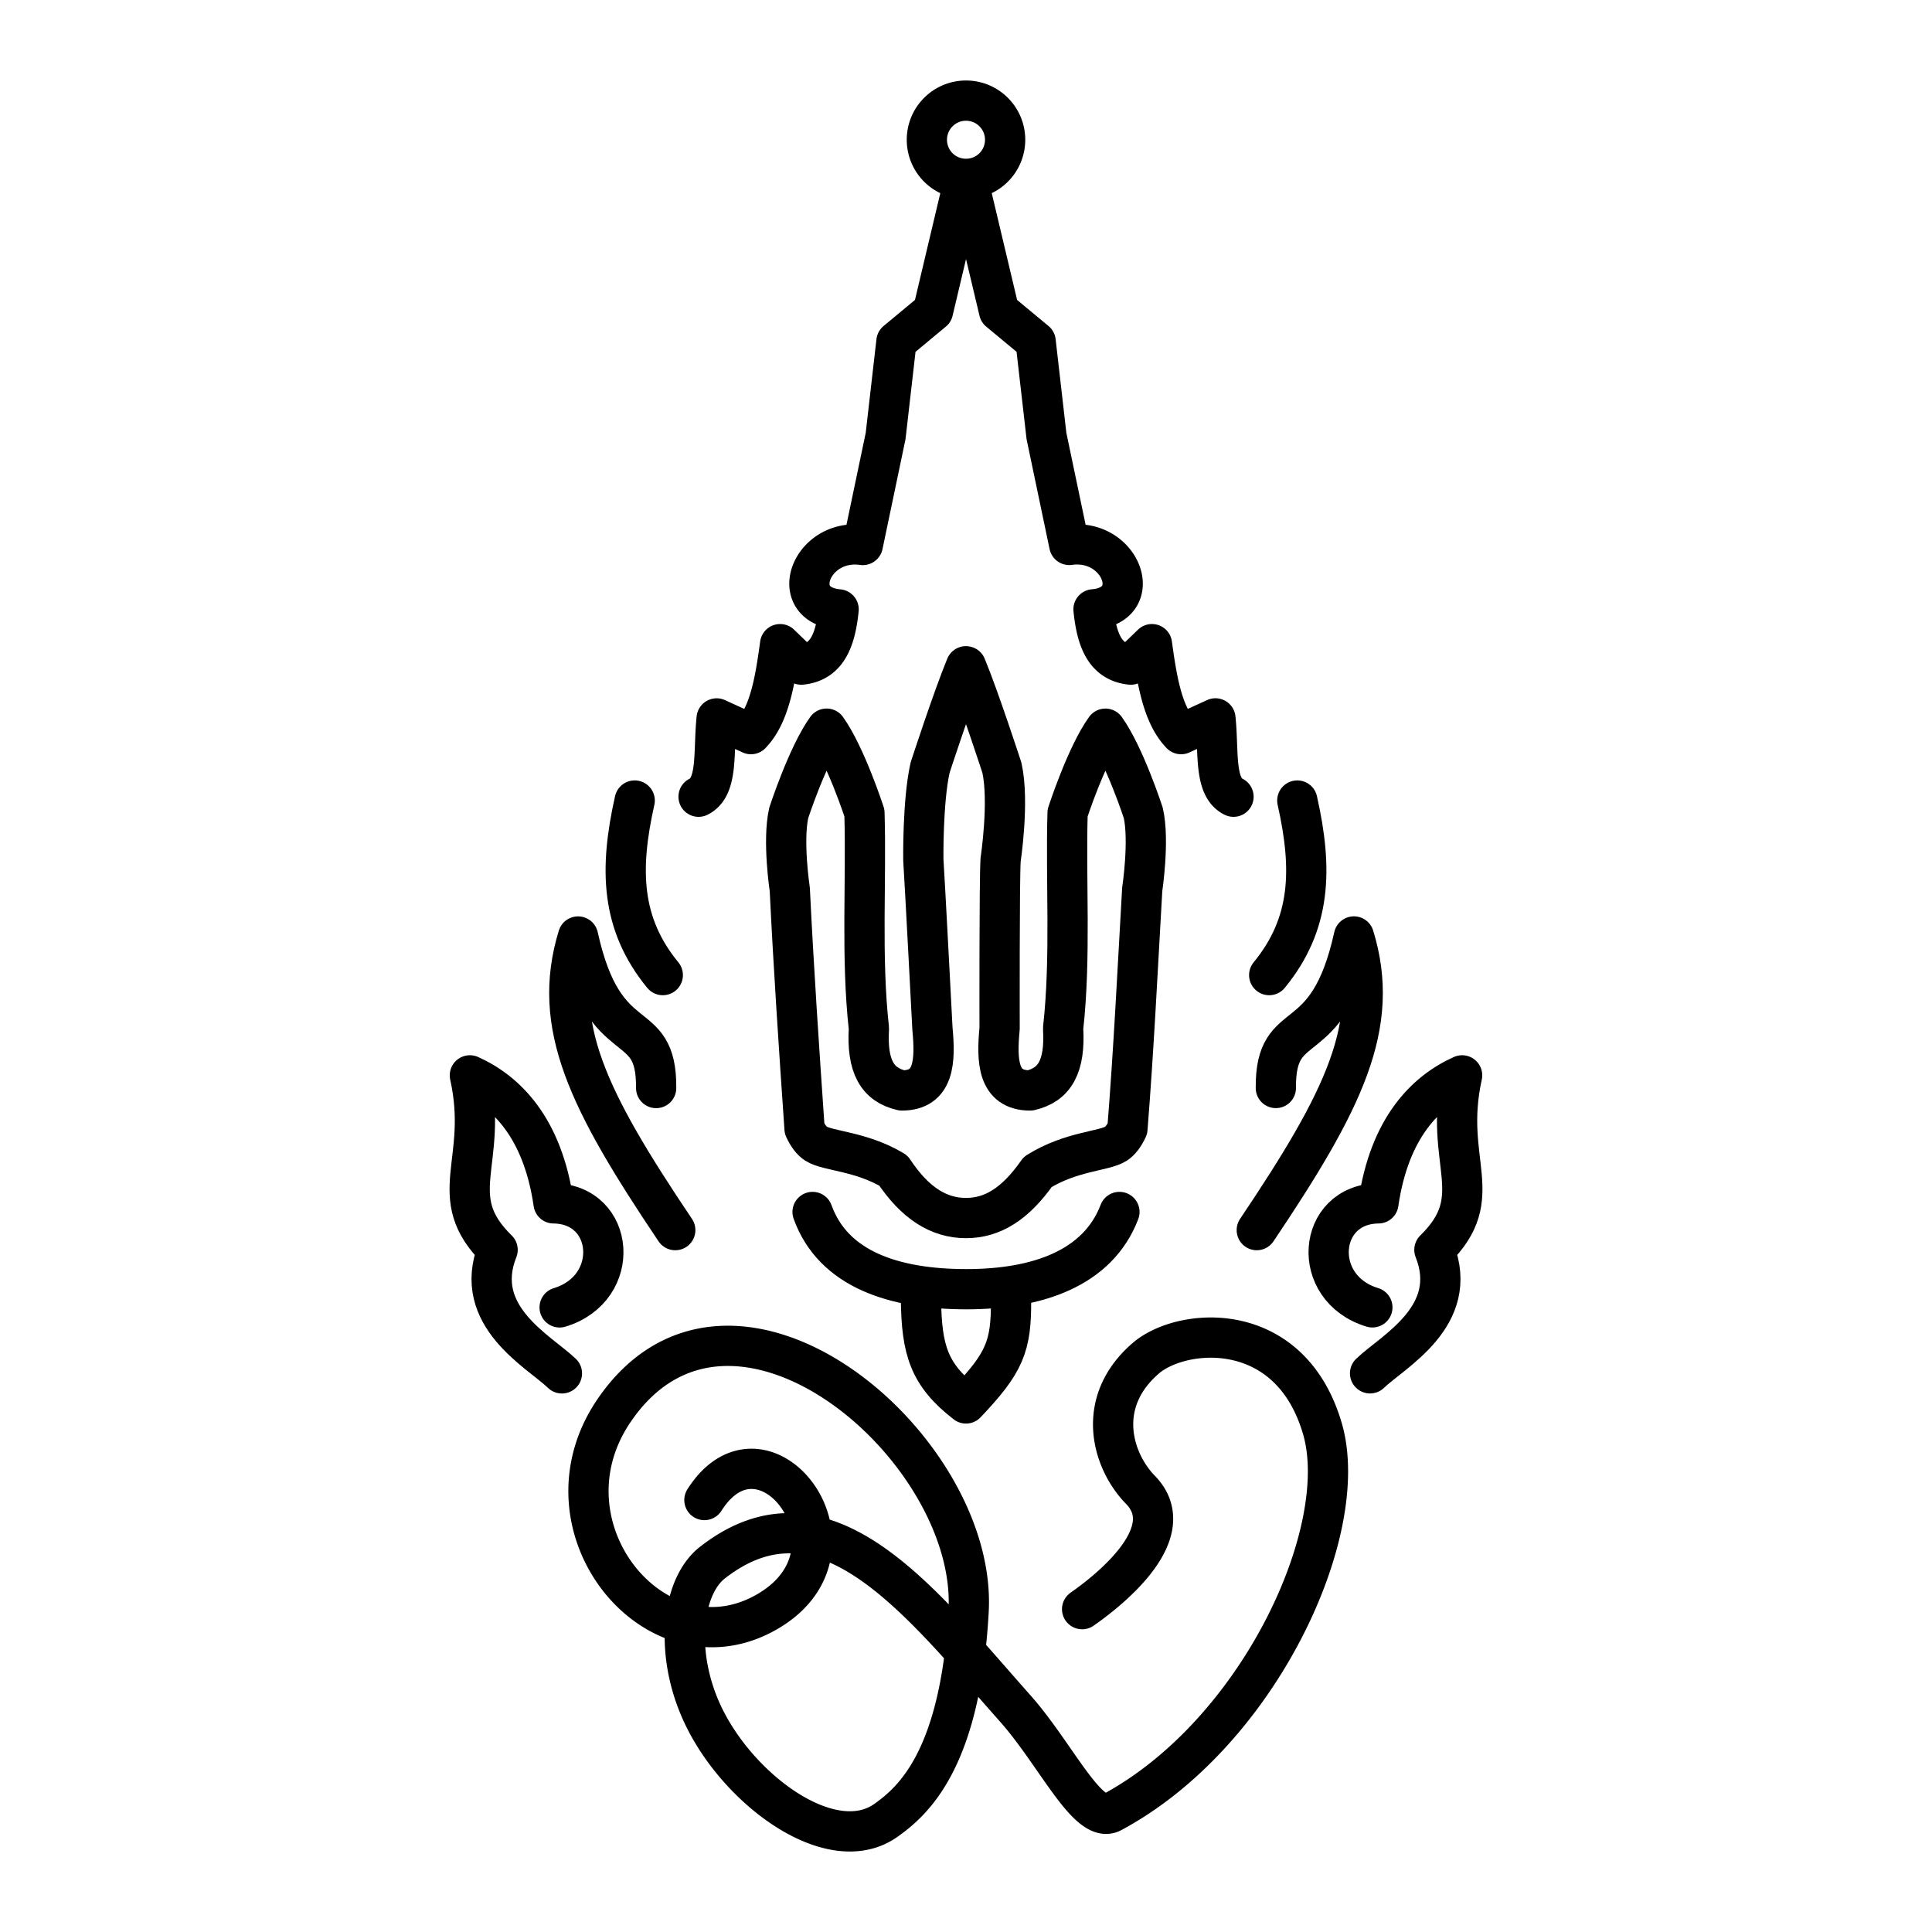 <?xml version="1.0" encoding="utf-8"?>
<!-- Generator: www.svgicons.com -->
<svg xmlns="http://www.w3.org/2000/svg" width="800" height="800" viewBox="0 0 48 48">
<path fill="none" stroke="currentColor" stroke-linecap="round" stroke-linejoin="round" d="M26.885 39.979c.525-.366 2.529-1.863 1.446-2.968c-.688-.704-1.146-2.159.135-3.265c.891-.77 3.585-1.014 4.39 1.752c.739 2.537-1.58 7.579-5.245 9.536c-.59.277-1.39-1.464-2.384-2.584c-2.367-2.665-4.732-5.807-7.527-3.627c-.784.612-.96 2.331-.194 3.87c.914 1.839 3.177 3.475 4.506 2.532c.697-.495 1.85-1.536 2.053-5.2c.227-4.098-5.89-9.255-8.807-4.983c-1.995 2.924 1.085 6.62 3.837 4.98c2.598-1.548-.111-5.09-1.594-2.754m6.454-32.805L23.18 7.73l-.908.754l-.269 2.348l-.567 2.708c-1.29-.182-1.909 1.485-.601 1.6c-.081.808-.311 1.31-.926 1.372l-.527-.508c-.122.889-.26 1.757-.724 2.235l-.853-.39c-.087.836.044 1.703-.449 1.945m13.29 0c-.492-.242-.362-1.109-.449-1.946l-.853.391c-.463-.478-.602-1.346-.724-2.235l-.526.508c-.615-.062-.845-.564-.926-1.373c1.307-.114.689-1.78-.602-1.6l-.567-2.707l-.269-2.348l-.908-.754l-.776-3.268m.926-.99a.97.97 0 0 1-.972.972h0a.97.97 0 0 1-.972-.972h0c0-.537.435-.972.972-.972h0c.537 0 .972.435.972.972"/><g fill="none" stroke="currentColor" stroke-linecap="round" stroke-linejoin="round"><path d="M16.467 24.226c-1.042-1.271-1.083-2.623-.698-4.337m-1.808 14.232c-.559-.54-2.254-1.42-1.598-3.069c-1.365-1.336-.208-2.17-.689-4.335c.904.405 1.808 1.302 2.08 3.18c1.531.017 1.707 2.113.15 2.585m2.873-1.92c-2.172-3.23-3.09-5.092-2.415-7.295c.659 2.994 1.957 1.854 1.94 3.765m15.231-2.806c1.042-1.271 1.083-2.623.698-4.337m1.808 14.231c.559-.54 2.254-1.419 1.598-3.068c1.365-1.336.209-2.171.689-4.335c-.904.404-1.808 1.302-2.08 3.18c-1.531.017-1.707 2.112-.15 2.584m-2.872-1.919c2.17-3.23 3.09-5.093 2.414-7.296c-.659 2.995-1.957 1.854-1.94 3.765m-3.886 3.08c-.534 1.4-2.035 1.919-3.802 1.919c-1.79 0-3.307-.489-3.822-1.919"/><path d="M23.998 16.553c-.33.798-.89 2.52-.89 2.52c-.188.837-.168 2.288-.168 2.288c.034.49.226 4.191.226 4.191c.077.813.05 1.54-.758 1.54c-.613-.14-.876-.599-.82-1.54c-.197-1.77-.06-3.678-.111-5.355c0 0-.465-1.43-.94-2.094c-.476.663-.941 2.094-.941 2.094c-.157.695.026 1.9.026 1.9c.097 1.983.23 3.964.367 5.945c.08.172.176.302.285.372c.297.19 1.111.183 1.922.668c.536.81 1.127 1.18 1.804 1.18c.65 0 1.22-.34 1.783-1.146c.832-.519 1.646-.51 1.944-.701c.108-.07.204-.2.284-.372c.157-1.98.253-3.963.367-5.945c0 0 .183-1.206.027-1.9c0 0-.465-1.431-.941-2.094c-.476.662-.94 2.093-.94 2.093c-.05 1.677.086 3.585-.111 5.355c.056.941-.208 1.4-.82 1.54c-.808 0-.835-.727-.758-1.54c0 0-.008-3.701.025-4.191c0 0 .22-1.451.032-2.287c0 0-.56-1.723-.89-2.52m-1.121 15.731c.017 1.25.194 1.867 1.119 2.583c.963-1.016 1.129-1.413 1.119-2.583"/></g>
</svg>